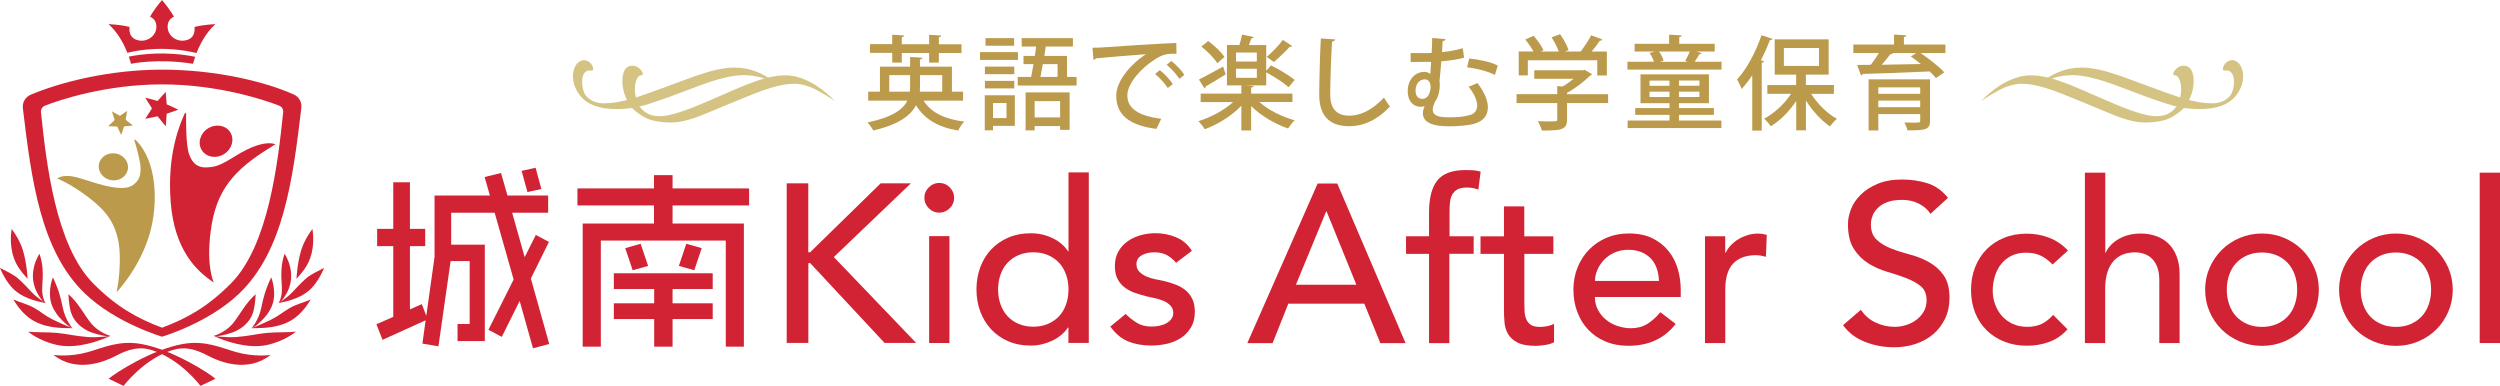 <?xml version="1.0" encoding="UTF-8"?>
<svg id="_レイヤー_1" data-name="レイヤー 1" xmlns="http://www.w3.org/2000/svg" viewBox="0 0 372.98 57.58">
  <defs>
    <style>
      .cls-1, .cls-2 {
        fill-rule: evenodd;
      }

      .cls-1, .cls-3 {
        fill: #d22334;
      }

      .cls-2 {
        fill: #d5c383;
      }

      .cls-4 {
        fill: #bb9a4b;
      }
    </style>
  </defs>
  <path class="cls-4" d="M8.52,26.62s1.89,.71,4.62,2.77c2.73,2.07,3.99,3.86,4.53,6.66,.48,2.53,.03,6.28-.29,7.57,0,0,3.38-3.49,4.91-8.6,1.41-4.72,1.11-11.12-2.08-14.16-.07-.07-.2-.01-.17,.08,.27,.8,.9,3.02,.93,4.08,.04,1.3-.3,1.99-1.13,2.58-1.26,.88-3.64,.35-6.55-.59-1.95-.63-3.49-1.14-4.76-.4Z"/>
  <path class="cls-3" d="M27.78,16.98c0-.12-.18-.15-.23-.04-.6,1.41-2.65,5.8-2.09,13.16,.55,7.2,3.85,10.34,6.44,12.05,0,0-1.32-2.64-.31-8.68,1.02-6.05,4.31-8.78,9.49-11.94,0,0-1.03-.57-3.46,.43-2.43,1-4.02,2.59-5.81,2.91-1.8,.32-2.95,.02-3.63-1.95-.41-1.18-.44-4.57-.41-5.93Z"/>
  <ellipse class="cls-4" cx="16.92" cy="24.89" rx="2.02" ry="2.19" transform="translate(-10.26 37.82) rotate(-81.24)"/>
  <ellipse class="cls-3" cx="32.23" cy="21.07" rx="2.51" ry="2.26" transform="translate(-6.27 20.47) rotate(-32.28)"/>
  <path class="cls-3" d="M24.18,10.39c-7.88,0-15.22,1.89-19.6,3.74-.79,.33-1.27,1.15-1.17,2,1.29,10.85,2.68,21.32,9.24,27.64,4.59,4.43,11.53,6.46,11.53,6.46,0,0,6.93-2.03,11.53-6.46,6.57-6.33,7.96-16.82,9.25-27.69,.1-.84-.36-1.64-1.13-1.98-4.33-1.95-11.74-3.71-19.64-3.71Zm10.25,31.92c-3.46,3.47-6.52,5.18-10.25,6.58-3.73-1.4-6.8-3.11-10.25-6.58-5.66-5.68-7.03-18.08-7.82-25.58-.04-.41,.2-.8,.59-.96,2.08-.83,9.06-3.18,17.48-3.18s15.4,2.36,17.48,3.18c.39,.16,.64,.54,.59,.96-.79,7.5-2.16,19.9-7.82,25.58Z"/>
  <g>
    <path class="cls-1" d="M7.96,52.95s2.36,.37,5.15-.42c2.38-.68,4.65-1.78,7.9-1.22,4.7,.81,10.28,4.42,11.13,5.2l-2.23,1.06s-2.95-3.96-7.21-5.32c-1.94-.62-3.55-.15-5.46,.86-1.54,.81-5.79,2.6-9.28-.17Z"/>
    <path class="cls-1" d="M4.2,49.48s1.56,1.37,4.28,1.98c2.85,.64,6.26-.53,8-1.35,0,0-1.82,.29-3.4,.17-1.77-.13-3.16-.49-4.64-.62-1.48-.13-2.94-.04-4.24-.18Z"/>
    <path class="cls-1" d="M16.48,50.11s-1.64-.42-2.82-1.79c-1.04-1.23-1.87-3.04-3.45-4.43,0,0,.02,1.27,.31,2.46,.31,1.27,1.2,2.29,2.46,2.95,.88,.47,2.36,.8,3.12,.88l.38-.07Z"/>
    <path class="cls-1" d="M2,44.69s.91,1.68,2.38,2.76c2.11,1.54,4.66,1.49,6.44,1.52,0,0-1.47-.57-2.89-1.27-1.26-.62-1.6-1.04-2.74-1.71-1.15-.66-2.12-.83-3.18-1.3Z"/>
    <path class="cls-1" d="M10.82,48.97s-1.07-1.18-1.45-3.05c-.31-1.52-.6-2.67-1.48-4.54,0,0-.31,.72-.41,1.75-.17,1.87,.39,2.84,.91,3.62,.49,.73,1.42,1.6,2,2.01,.14,.1,.43,.21,.43,.21Z"/>
    <path class="cls-1" d="M0,39.98s.59,1.52,1.61,2.72c1.46,1.73,3.67,2.2,5.19,2.53,0,0-1.24-.76-2.09-1.66-.58-.61-1.03-1.12-1.87-1.9-.85-.78-1.9-1.19-2.84-1.7Z"/>
    <path class="cls-1" d="M1.74,34.17s-.25,1.29-.03,2.85c.31,2.15,1.27,3.34,2.41,4.57,0,0-.11-2.38-.74-4.37-.36-1.14-1.04-2.28-1.64-3.06Z"/>
    <path class="cls-1" d="M6.8,45.24s-.6-.88-.5-2.4c.15-2.09,.13-3.43-.41-4.98,0,0-.57,.84-.83,2-.3,1.38-.11,2.3,.16,3.09,.29,.85,.91,1.72,1.26,2.09l.32,.19Z"/>
  </g>
  <g>
    <path class="cls-1" d="M40.39,52.95s-2.36,.37-5.15-.42c-2.38-.68-4.65-1.78-7.9-1.22-4.7,.81-10.28,4.42-11.13,5.2l2.23,1.06s2.95-3.96,7.21-5.32c1.94-.62,3.55-.15,5.46,.86,1.54,.81,5.79,2.6,9.28-.17Z"/>
    <path class="cls-1" d="M44.15,49.48s-1.56,1.37-4.28,1.98c-2.85,.64-6.26-.53-8-1.35,0,0,1.82,.29,3.4,.17,1.77-.13,3.16-.49,4.64-.62,1.48-.13,2.94-.04,4.24-.18Z"/>
    <path class="cls-1" d="M31.87,50.11s1.64-.42,2.82-1.79c1.04-1.23,1.87-3.04,3.45-4.43,0,0-.02,1.27-.31,2.46-.31,1.27-1.2,2.29-2.46,2.95-.88,.47-2.36,.8-3.12,.88l-.38-.07Z"/>
    <path class="cls-1" d="M46.35,44.69s-.91,1.68-2.38,2.76c-2.11,1.54-4.66,1.49-6.44,1.52,0,0,1.47-.57,2.89-1.27,1.26-.62,1.6-1.04,2.74-1.71,1.15-.66,2.12-.83,3.18-1.3Z"/>
    <path class="cls-1" d="M37.53,48.97s1.07-1.18,1.45-3.05c.31-1.52,.6-2.67,1.48-4.54,0,0,.31,.72,.41,1.75,.17,1.87-.39,2.84-.91,3.62-.49,.73-1.42,1.6-2,2.01-.14,.1-.43,.21-.43,.21Z"/>
    <path class="cls-1" d="M48.35,39.98s-.59,1.52-1.61,2.72c-1.46,1.73-3.67,2.2-5.19,2.53,0,0,1.24-.76,2.09-1.66,.58-.61,1.03-1.12,1.87-1.9,.85-.78,1.9-1.19,2.84-1.7Z"/>
    <path class="cls-1" d="M46.61,34.17s.25,1.29,.03,2.85c-.31,2.15-1.27,3.34-2.41,4.57,0,0,.11-2.38,.74-4.37,.36-1.14,1.04-2.28,1.64-3.06Z"/>
    <path class="cls-1" d="M41.55,45.24s.6-.88,.5-2.4c-.15-2.09-.13-3.43,.41-4.98,0,0,.57,.84,.83,2,.3,1.38,.11,2.3-.16,3.09-.29,.85-.91,1.72-1.26,2.09l-.32,.19Z"/>
  </g>
  <polygon class="cls-3" points="24.72 13.71 24.87 15.56 26.61 16.36 24.87 16.97 24.73 18.85 23.51 17.35 21.67 17.73 22.67 16.17 21.66 14.56 23.51 15.06 24.72 13.71"/>
  <polygon class="cls-4" points="18.97 16.55 18.75 17.87 19.83 18.73 18.51 18.86 18.08 20.14 17.49 18.88 16.14 18.83 17.11 17.91 16.69 16.61 17.89 17.28 18.97 16.55"/>
  <g>
    <path class="cls-3" d="M32.15,3.6s-1.94,.08-3.14,.43c0,0,.37,1.92-1.71,2.04-1.22,.07-2.48-.97-2.27-2.4,.13-.91,.92-1.17,.92-1.17,0,0-.46-.94-1.78-2.49-1.33,1.55-1.78,2.49-1.78,2.49,0,0,.79,.26,.92,1.17,.21,1.43-1.05,2.46-2.27,2.4-2.07-.12-1.71-2.04-1.71-2.04-1.2-.35-3.14-.43-3.14-.43,1.42,1.26,2.31,3.01,2.81,4.28,1.7-.43,5.55-1.09,10.32,.03,.5-1.27,1.39-3.04,2.82-4.31Z"/>
    <path class="cls-3" d="M19.22,8.45c.23,.65,.32,1.07,.32,1.07,0,0,3.9-.86,9.26,0h0s.1-.42,.32-1.05c-4.49-.89-8.22-.37-9.9-.02Z"/>
  </g>
  <polygon class="cls-3" points="81.9 36.09 79.94 35.05 78.28 38.36 76.41 31.74 81.78 31.74 81.78 29.17 75.71 29.17 74.75 25.81 72.3 26.41 73.09 29.17 64.83 29.17 64.83 38.34 63.6 47.12 62.93 45.37 61.16 46.16 61.16 36.72 63.44 36.72 63.44 34.15 61.16 34.15 61.16 27.19 58.67 27.19 58.67 34.15 56.27 34.15 56.27 36.72 58.67 36.72 58.67 47.27 56.16 48.38 57.07 50.7 63.5 47.79 63.02 51.26 65.41 51.67 67.23 38.95 70.07 38.95 70.07 48.34 68.26 48.34 68.26 50.88 72.33 50.88 72.33 36.5 67.31 36.5 67.31 31.74 73.8 31.74 76.63 41.7 72.87 49.2 74.86 50.26 77.53 44.9 79.52 51.96 81.94 51.32 79.2 41.55 81.9 36.09"/>
  <polygon class="cls-3" points="80.77 28.2 79.91 25.03 77.82 25.49 78.69 28.65 80.77 28.2"/>
  <polygon class="cls-3" points="91.58 43.12 97.6 43.12 97.6 45.25 91.58 45.25 91.58 47.6 97.6 47.6 97.6 51.72 100.34 51.72 100.34 47.6 106.33 47.6 106.33 45.25 100.34 45.25 100.34 43.12 106.33 43.12 106.33 40.77 91.58 40.77 91.58 43.12"/>
  <polygon class="cls-3" points="102.39 36.37 101.28 39.67 103.58 40.32 104.69 37.02 102.39 36.37"/>
  <polygon class="cls-3" points="95.58 36.37 93.28 37.02 94.39 40.32 96.69 39.67 95.58 36.37"/>
  <polygon class="cls-3" points="100.34 26.13 97.57 26.13 97.57 28.11 86.15 28.11 86.15 30.65 97.57 30.65 97.57 33.35 86.93 33.35 86.93 51.72 89.64 51.72 89.64 35.89 108.28 35.89 108.28 51.72 110.98 51.72 110.98 33.35 100.34 33.35 100.34 30.65 111.76 30.65 111.76 28.11 100.34 28.11 100.34 26.13"/>
  <g>
    <path class="cls-3" d="M117.36,27.35h3.23v10.29h.27l10.53-10.29h4.51l-11.5,11,12.28,12.81h-4.71l-11.1-11.91h-.27v11.91h-3.23V27.35Z"/>
    <path class="cls-3" d="M137.91,29.51c0-.61,.22-1.13,.66-1.56,.44-.44,.96-.66,1.56-.66s1.13,.22,1.56,.66c.44,.44,.66,.96,.66,1.56s-.22,1.13-.66,1.56-.96,.66-1.56,.66-1.13-.22-1.56-.66c-.44-.44-.66-.96-.66-1.56Zm.71,5.72h3.03v15.94h-3.03v-15.94Z"/>
    <path class="cls-3" d="M162.43,51.16h-3.03v-2.29h-.07c-.58,.85-1.38,1.51-2.4,1.98-1.02,.47-2.07,.71-3.14,.71-1.23,0-2.35-.21-3.35-.64s-1.85-1.02-2.56-1.78c-.71-.76-1.25-1.65-1.63-2.66s-.57-2.11-.57-3.3,.19-2.29,.57-3.31c.38-1.02,.92-1.91,1.63-2.66,.71-.75,1.56-1.34,2.56-1.77,1-.43,2.11-.64,3.35-.64,1.14,0,2.22,.24,3.23,.72,1.01,.48,1.78,1.14,2.32,1.97h.07v-11.77h3.03v25.42Zm-8.27-2.42c.81,0,1.54-.14,2.19-.42s1.2-.66,1.65-1.14c.45-.48,.8-1.06,1.04-1.75,.25-.68,.37-1.43,.37-2.24s-.12-1.55-.37-2.24c-.25-.68-.59-1.27-1.04-1.75-.45-.48-1-.86-1.65-1.14-.65-.28-1.38-.42-2.19-.42s-1.54,.14-2.19,.42c-.65,.28-1.2,.66-1.65,1.14-.45,.48-.8,1.07-1.04,1.75-.25,.68-.37,1.43-.37,2.24s.12,1.55,.37,2.24c.25,.68,.59,1.27,1.04,1.75,.45,.48,1,.86,1.65,1.14s1.38,.42,2.19,.42Z"/>
    <path class="cls-3" d="M175.47,39.22c-.36-.45-.8-.82-1.33-1.13-.53-.3-1.17-.45-1.93-.45-.72,0-1.34,.15-1.87,.45-.53,.3-.79,.75-.79,1.33,0,.47,.15,.85,.45,1.14,.3,.29,.66,.53,1.08,.71,.41,.18,.86,.31,1.33,.4,.47,.09,.87,.17,1.21,.24,.65,.16,1.26,.35,1.83,.57,.57,.22,1.06,.52,1.48,.87,.41,.36,.74,.8,.98,1.31,.24,.52,.35,1.14,.35,1.88,0,.9-.19,1.67-.57,2.3s-.87,1.16-1.48,1.56c-.61,.4-1.29,.7-2.07,.88-.77,.18-1.55,.27-2.34,.27-1.32,0-2.48-.2-3.48-.61-1-.4-1.89-1.14-2.67-2.22l2.29-1.88c.49,.49,1.04,.93,1.65,1.31,.61,.38,1.35,.57,2.22,.57,.38,0,.77-.04,1.16-.12,.39-.08,.74-.2,1.04-.37s.55-.38,.74-.64c.19-.26,.29-.55,.29-.89,0-.45-.14-.82-.42-1.11-.28-.29-.62-.52-1.01-.69-.39-.17-.81-.3-1.24-.4-.44-.1-.82-.18-1.16-.25-.65-.16-1.27-.34-1.85-.54-.58-.2-1.1-.47-1.55-.81-.45-.34-.81-.76-1.08-1.28s-.4-1.15-.4-1.92c0-.83,.17-1.55,.52-2.17,.35-.62,.81-1.13,1.38-1.53,.57-.4,1.22-.71,1.95-.91s1.46-.3,2.2-.3c1.08,0,2.11,.2,3.09,.61s1.77,1.08,2.35,2.02l-2.35,1.78Z"/>
  </g>
  <g>
    <path class="cls-2" d="M114.42,11.93c.65,.31,1,.57,1,.57,.13-.02,.27-.04,.4-.06-2.08-1.66-4.16-2.36-6.19-2.36-1.8,0-3.53,.46-5.82,1.24-1.73,.6-7.16,2.69-9.35,3.35-2.01,.59-3.15,.74-4.45,.74h-.02c-.89,0-1.94-.32-2.6-1.17-.6-.77-.86-3.04,.06-3.58,.25-.15,.53-.16,.8-.13,.06,0,.13,.02,.18-.03,.11-.08,.09-.29,.04-.45-.14-.45-.45-.79-.8-.95-.73-.33-1.49,.02-1.9,.89-.39,.82-.36,1.91-.05,2.79,1.1,3.09,4.19,3.52,6.43,3.49,1.89-.02,3.19-.26,5.57-1.07,2.38-.76,6.76-2.53,8.3-3.02,1.71-.53,3.34-.97,4.96-.97,1.11,0,2.61,.23,3.44,.72Z"/>
    <path class="cls-2" d="M113.56,13.58c1.71-.59,3.34-1.08,4.96-1.08,1.11,0,2.27,.43,2.75,.64,1.15,.59,2.37,1.28,3.19,1.89,.02,.01,.04,.02,.06,.03-2.37-2.48-5.03-3.82-7.35-3.82-1.8,0-3.53,.51-5.82,1.39-1.73,.67-6.97,3.1-9.15,3.84-1.95,.64-4.68,1.67-6.47-.2-.84-.88-1.23-2.58-.88-4.04,.12-.5,.41-.95,.76-.99,.1-.01,.21,0,.27-.13,.06-.14-.01-.33-.1-.45-.52-.77-1.33-1.06-2.03-.73-.99,.47-1.03,2.29-.74,3.52s.94,2.44,1.74,3.08c1.31,1.05,2.12,1.39,3.36,1.59,2.59,.42,4.26,.03,7.16-1.16,2.35-.97,6.76-2.82,8.3-3.38Z"/>
  </g>
  <g>
    <path class="cls-2" d="M305.72,11.93c-.65,.31-1,.57-1,.57-.13-.02-.27-.04-.4-.06,2.08-1.66,4.16-2.36,6.19-2.36,1.8,0,3.53,.46,5.82,1.24,1.73,.6,7.16,2.69,9.35,3.35,2.01,.59,3.15,.74,4.45,.74h.02c.89,0,1.94-.32,2.6-1.17,.6-.77,.86-3.04-.06-3.58-.25-.15-.53-.16-.8-.13-.06,0-.13,.02-.18-.03-.11-.08-.09-.29-.04-.45,.14-.45,.45-.79,.8-.95,.73-.33,1.49,.02,1.9,.89,.39,.82,.36,1.91,.05,2.79-1.1,3.09-4.19,3.52-6.43,3.49-1.89-.02-3.19-.26-5.57-1.07-2.38-.76-6.76-2.53-8.3-3.02-1.71-.53-3.34-.97-4.96-.97-1.11,0-2.61,.23-3.44,.72Z"/>
    <path class="cls-2" d="M306.57,13.58c-1.71-.59-3.34-1.08-4.96-1.08-1.11,0-2.27,.43-2.75,.64-1.15,.59-2.37,1.28-3.19,1.89-.02,.01-.04,.02-.06,.03,2.37-2.48,5.03-3.82,7.35-3.82,1.8,0,3.53,.51,5.82,1.39,1.73,.67,6.97,3.1,9.15,3.84,1.95,.64,4.68,1.67,6.47-.2,.84-.88,1.23-2.58,.88-4.04-.12-.5-.41-.95-.76-.99-.1-.01-.21,0-.27-.13-.06-.14,.01-.33,.1-.45,.52-.77,1.33-1.06,2.03-.73,.99,.47,1.03,2.29,.74,3.52s-.94,2.44-1.74,3.08c-1.31,1.05-2.12,1.39-3.36,1.59-2.59,.42-4.26,.03-7.16-1.16-2.35-.97-6.76-2.82-8.3-3.38Z"/>
  </g>
  <g>
    <path class="cls-3" d="M196.58,27.38h2.93l10.19,23.81h-3.77l-2.39-5.89h-11.33l-2.35,5.89h-3.77l10.49-23.81Zm5.78,15.1l-4.44-10.93h-.07l-4.51,10.93h9.01Z"/>
    <path class="cls-3" d="M213.2,37.87h-3.43v-2.62h3.43v-3.56c0-2.13,.41-3.72,1.23-4.76,.82-1.04,2.23-1.56,4.22-1.56,.34,0,.69,.01,1.06,.03s.77,.09,1.19,.2l-.34,2.69c-.29-.11-.57-.19-.84-.24-.27-.04-.56-.07-.87-.07-.56,0-1.01,.08-1.35,.25-.34,.17-.6,.41-.79,.72-.19,.31-.31,.69-.37,1.13-.06,.44-.08,.94-.08,1.5v3.67h3.6v2.62h-3.63v13.32h-3.03v-13.32Z"/>
    <path class="cls-3" d="M231.76,37.87h-4.34v7.23c0,.45,.01,.89,.03,1.33,.02,.44,.11,.83,.25,1.18,.15,.35,.37,.63,.67,.84,.3,.21,.75,.32,1.33,.32,.36,0,.73-.03,1.11-.1,.38-.07,.73-.19,1.04-.37v2.76c-.36,.2-.82,.34-1.4,.42-.57,.08-1.01,.12-1.33,.12-1.17,0-2.07-.16-2.71-.49-.64-.33-1.11-.75-1.41-1.26-.3-.51-.48-1.09-.54-1.73s-.08-1.28-.08-1.93v-8.31h-3.5v-2.62h3.5v-4.47h3.03v4.47h4.34v2.62Z"/>
    <path class="cls-3" d="M237.95,44.33c0,.69,.15,1.33,.45,1.9,.3,.57,.7,1.06,1.19,1.46,.49,.4,1.06,.72,1.72,.94,.65,.22,1.32,.34,2.02,.34,.94,0,1.76-.22,2.46-.66,.69-.44,1.33-1.01,1.92-1.73l2.29,1.75c-1.68,2.17-4.04,3.26-7.06,3.26-1.26,0-2.39-.21-3.41-.64-1.02-.43-1.88-1.01-2.59-1.77-.71-.75-1.25-1.64-1.63-2.66-.38-1.02-.57-2.12-.57-3.31s.21-2.29,.62-3.31c.41-1.02,.99-1.91,1.72-2.66,.73-.75,1.6-1.34,2.61-1.77,1.01-.43,2.11-.64,3.3-.64,1.41,0,2.61,.25,3.58,.74,.98,.49,1.78,1.14,2.4,1.93,.63,.8,1.08,1.69,1.36,2.69,.28,1,.42,2.01,.42,3.04v1.08h-12.78Zm9.55-2.42c-.02-.67-.13-1.29-.32-1.85-.19-.56-.48-1.05-.86-1.46s-.86-.74-1.43-.98-1.24-.35-2-.35-1.42,.14-2.03,.42c-.62,.28-1.14,.64-1.56,1.09-.43,.45-.76,.95-.99,1.5-.24,.55-.35,1.09-.35,1.63h9.55Z"/>
    <path class="cls-3" d="M254.36,35.25h3.03v2.46h.07c.2-.43,.47-.81,.81-1.16,.34-.35,.71-.64,1.13-.89,.41-.25,.87-.44,1.36-.59s.99-.22,1.48-.22,.94,.07,1.35,.2l-.13,3.26c-.25-.07-.49-.12-.74-.17-.25-.04-.49-.07-.74-.07-1.48,0-2.61,.42-3.4,1.24-.79,.83-1.18,2.12-1.18,3.87v8h-3.03v-15.94Z"/>
    <path class="cls-3" d="M277.63,46.21c.58,.88,1.33,1.52,2.24,1.93,.91,.42,1.84,.62,2.81,.62,.54,0,1.09-.08,1.65-.25,.56-.17,1.07-.42,1.53-.76,.46-.34,.84-.75,1.13-1.24,.29-.49,.44-1.06,.44-1.71,0-.92-.29-1.62-.87-2.1-.58-.48-1.31-.88-2.17-1.21-.86-.33-1.81-.64-2.83-.94-1.02-.3-1.96-.72-2.82-1.26-.86-.54-1.59-1.26-2.17-2.17-.58-.91-.87-2.14-.87-3.68,0-.7,.15-1.43,.45-2.22s.78-1.5,1.43-2.15,1.49-1.19,2.51-1.63c1.02-.44,2.25-.66,3.68-.66,1.3,0,2.54,.18,3.73,.54,1.19,.36,2.23,1.09,3.13,2.19l-2.62,2.39c-.4-.63-.98-1.13-1.72-1.51-.74-.38-1.58-.57-2.52-.57s-1.64,.12-2.24,.35-1.07,.54-1.43,.91c-.36,.37-.61,.77-.76,1.19-.15,.43-.22,.82-.22,1.18,0,1.01,.29,1.78,.87,2.32,.58,.54,1.31,.98,2.17,1.31,.86,.34,1.8,.64,2.83,.91,1.02,.27,1.96,.64,2.82,1.13,.86,.48,1.59,1.13,2.17,1.95,.58,.82,.87,1.95,.87,3.38,0,1.14-.22,2.17-.66,3.09-.44,.92-1.03,1.69-1.77,2.32-.74,.63-1.61,1.11-2.62,1.45-1.01,.34-2.08,.5-3.23,.5-1.52,0-2.97-.27-4.34-.81-1.37-.54-2.46-1.37-3.26-2.49l2.66-2.29Z"/>
    <path class="cls-3" d="M306.25,39.48c-.56-.58-1.15-1.03-1.77-1.33-.62-.3-1.35-.45-2.2-.45s-1.55,.15-2.17,.45c-.62,.3-1.13,.72-1.55,1.24-.42,.53-.73,1.13-.94,1.82-.21,.68-.32,1.4-.32,2.14s.12,1.44,.37,2.1c.25,.66,.59,1.24,1.04,1.73,.45,.49,.99,.88,1.61,1.16,.63,.28,1.33,.42,2.12,.42,.85,0,1.58-.15,2.19-.45,.6-.3,1.17-.75,1.68-1.33l2.15,2.15c-.79,.88-1.7,1.5-2.74,1.88s-2.15,.57-3.31,.57c-1.23,0-2.36-.2-3.38-.61-1.02-.4-1.9-.97-2.64-1.7-.74-.73-1.31-1.6-1.72-2.62-.4-1.02-.61-2.15-.61-3.38s.2-2.37,.61-3.4c.4-1.03,.97-1.92,1.7-2.66s1.6-1.32,2.62-1.73c1.02-.42,2.16-.62,3.41-.62,1.17,0,2.28,.21,3.35,.62,1.06,.42,1.99,1.05,2.77,1.9l-2.29,2.08Z"/>
    <path class="cls-3" d="M311.06,25.76h3.03v11.94h.07c.38-.85,1.04-1.54,1.98-2.07,.94-.53,2.03-.79,3.26-.79,.76,0,1.5,.12,2.2,.35,.71,.24,1.32,.6,1.85,1.09,.53,.49,.95,1.13,1.26,1.9s.47,1.69,.47,2.74v10.26h-3.03v-9.42c0-.74-.1-1.37-.3-1.9-.2-.53-.47-.95-.81-1.28s-.72-.56-1.16-.71c-.44-.15-.89-.22-1.36-.22-.63,0-1.21,.1-1.75,.3-.54,.2-1.01,.52-1.41,.96-.4,.44-.72,.99-.94,1.67s-.34,1.47-.34,2.39v8.21h-3.03V25.76Z"/>
    <path class="cls-3" d="M328.99,43.22c0-1.17,.22-2.25,.66-3.26,.44-1.01,1.04-1.89,1.8-2.66,.76-.76,1.66-1.36,2.69-1.8,1.03-.44,2.14-.66,3.33-.66s2.3,.22,3.33,.66c1.03,.44,1.93,1.04,2.69,1.8,.76,.76,1.36,1.65,1.8,2.66,.44,1.01,.66,2.1,.66,3.26s-.22,2.26-.66,3.28c-.44,1.02-1.04,1.91-1.8,2.66-.76,.75-1.66,1.35-2.69,1.78-1.03,.44-2.14,.66-3.33,.66s-2.3-.22-3.33-.66c-1.03-.44-1.93-1.03-2.69-1.78-.76-.75-1.36-1.64-1.8-2.66-.44-1.02-.66-2.11-.66-3.28Zm3.23,0c0,.81,.12,1.55,.37,2.24,.25,.68,.59,1.27,1.04,1.75,.45,.48,1,.86,1.65,1.14s1.38,.42,2.19,.42,1.54-.14,2.19-.42,1.2-.66,1.65-1.14c.45-.48,.8-1.06,1.04-1.75,.25-.68,.37-1.43,.37-2.24s-.12-1.55-.37-2.24c-.25-.68-.59-1.27-1.04-1.75-.45-.48-1-.86-1.65-1.14-.65-.28-1.38-.42-2.19-.42s-1.54,.14-2.19,.42c-.65,.28-1.2,.66-1.65,1.14-.45,.48-.8,1.07-1.04,1.75-.25,.68-.37,1.43-.37,2.24Z"/>
    <path class="cls-3" d="M348.97,43.22c0-1.17,.22-2.25,.66-3.26,.44-1.01,1.04-1.89,1.8-2.66,.76-.76,1.66-1.36,2.69-1.8,1.03-.44,2.14-.66,3.33-.66s2.3,.22,3.33,.66c1.03,.44,1.93,1.04,2.69,1.8,.76,.76,1.36,1.65,1.8,2.66,.44,1.01,.66,2.1,.66,3.26s-.22,2.26-.66,3.28c-.44,1.02-1.04,1.91-1.8,2.66-.76,.75-1.66,1.35-2.69,1.78-1.03,.44-2.14,.66-3.33,.66s-2.3-.22-3.33-.66c-1.03-.44-1.93-1.03-2.69-1.78-.76-.75-1.36-1.64-1.8-2.66-.44-1.02-.66-2.11-.66-3.28Zm3.23,0c0,.81,.12,1.55,.37,2.24,.25,.68,.59,1.27,1.04,1.75,.45,.48,1,.86,1.65,1.14s1.38,.42,2.19,.42,1.54-.14,2.19-.42,1.2-.66,1.65-1.14c.45-.48,.8-1.06,1.04-1.75,.25-.68,.37-1.43,.37-2.24s-.12-1.55-.37-2.24c-.25-.68-.59-1.27-1.04-1.75-.45-.48-1-.86-1.65-1.14-.65-.28-1.38-.42-2.19-.42s-1.54,.14-2.19,.42c-.65,.28-1.2,.66-1.65,1.14-.45,.48-.8,1.07-1.04,1.75-.25,.68-.37,1.43-.37,2.24Z"/>
    <path class="cls-3" d="M369.95,25.76h3.03v25.42h-3.03V25.76Z"/>
  </g>
  <g>
    <path class="cls-4" d="M143.69,15.02h-5.9c1.11,1.77,3.14,2.76,6.07,3.12-.32,.32-.72,.91-.9,1.34-3-.5-5.02-1.69-6.3-3.78-.79,1.54-2.58,2.88-6.37,3.77-.17-.32-.55-.88-.87-1.2,3.73-.78,5.3-1.94,5.95-3.25h-5.84v-1.34h1.75v-3.73h4.5v-1.45l1.84,.11c-.02,.12-.12,.23-.37,.26v1.08h4.77v3.73h1.66v1.34Zm-10.58-5.7v-1.43h-3.32v-1.31h3.32v-1.4l1.78,.11c-.02,.12-.11,.21-.35,.26v1.04h4.08v-1.4l1.8,.11c-.02,.14-.11,.21-.35,.26v1.04h3.38v1.31h-3.38v1.43h-1.45v-1.43h-4.08v1.43h-1.43Zm-.44,4.36h3.06c.03-.26,.05-.53,.05-.79v-1.68h-3.11v2.47Zm7.9-2.47h-3.31v1.69c0,.26-.02,.52-.03,.78h3.34v-2.47Z"/>
    <path class="cls-4" d="M151.87,7.78v1.16h-5.66v-1.16h5.66Zm-.46,6.43v4.57h-3.26v.66h-1.23v-5.23h4.5Zm-.09-4.27v1.13h-4.38v-1.13h4.38Zm-4.38,3.25v-1.13h4.38v1.13h-4.38Zm4.36-7.5v1.13h-4.27v-1.13h4.27Zm-1.14,9.68h-2.01v2.24h2.01v-2.24Zm9.01-3.89h1.45v1.28h-8.78v-1.28h2l.35-1.91h-1.49v-1.23h1.69c.08-.47,.14-.95,.2-1.4h-2.16v-1.25h7.64v1.25h-4.05c-.06,.44-.14,.91-.21,1.4h3.38v3.14Zm-6.16,7.97v-5.67h6.57v5.59h-1.42v-.56h-3.8v.64h-1.36Zm5.15-4.36h-3.8v2.42h3.8v-2.42Zm-.38-5.52h-2.2l-.35,1.91h2.55v-1.91Z"/>
    <path class="cls-4" d="M162.98,7.12c.46,0,1.11-.01,1.54-.05,1.55-.12,8.69-.59,10.98-.66l.02,1.62c-1.25-.05-2.06,.05-3.23,.84-1.97,1.25-4.1,3.52-4.1,5.37s1.51,3.05,5.06,3.48l-.73,1.51c-4.34-.56-5.99-2.3-5.99-4.97,0-2,1.91-4.51,4.42-6.17-1.78,.14-5.78,.44-7.44,.61-.05,.11-.23,.21-.37,.24l-.15-1.81Zm10.05,3.34c.69,.53,1.52,1.43,1.95,2.09l-.75,.58c-.38-.61-1.3-1.62-1.89-2.09l.69-.58Zm1.72-1.36c.72,.56,1.54,1.4,1.95,2.07l-.73,.59c-.38-.58-1.23-1.55-1.91-2.09l.69-.58Z"/>
    <path class="cls-4" d="M192.83,15.22h-4.94c1.33,1.19,3.35,2.21,5.27,2.73-.32,.29-.76,.85-.98,1.22-1.98-.67-4.07-1.91-5.52-3.35v3.64h-1.46v-3.69c-1.43,1.51-3.51,2.8-5.46,3.51-.21-.37-.66-.92-.96-1.2,1.86-.56,3.86-1.63,5.18-2.85h-4.83v-1.27h6.07v-1.22h-2.15V6.71h1.86c.15-.5,.32-1.1,.4-1.55l1.75,.37c-.03,.11-.15,.17-.35,.17-.11,.3-.24,.67-.38,1.02h2.58v3.84l.72-.81c1.16,.58,2.74,1.51,3.52,2.18l-.9,1.08c-.7-.64-2.15-1.58-3.34-2.22v1.95h-3.19s1.31,.08,1.31,.08c-.02,.12-.12,.21-.37,.24v.9h6.16v1.27Zm-13.96-3.35c.92-.46,2.27-1.2,3.61-1.94l.38,1.17c-1.08,.67-2.24,1.36-3,1.8,.02,.12-.05,.23-.15,.3l-.84-1.34Zm1.37-5.75c.93,.66,1.98,1.65,2.44,2.38l-1.07,.93c-.44-.73-1.46-1.77-2.38-2.48l1.01-.82Zm4.16,1.72v1.34h3.11v-1.34h-3.11Zm0,2.41v1.36h3.11v-1.36h-3.11Zm8.41-3.38c-.06,.09-.21,.12-.38,.09-.61,.7-1.63,1.66-2.38,2.29,0-.02-1.07-.76-1.07-.76,.78-.64,1.81-1.72,2.41-2.54l1.42,.93Z"/>
    <path class="cls-4" d="M199.2,5.87c-.03,.18-.17,.3-.47,.34-.12,1.92-.27,5.7-.27,7.94,0,2.12,1.05,3.11,2.82,3.11,1.68,0,3.46-.84,5.2-2.7,.18,.33,.67,1.08,.9,1.33-1.84,1.97-3.92,2.94-6.11,2.94-3.09,0-4.45-1.74-4.45-4.68,0-1.98,.12-6.55,.24-8.41l2.15,.14Z"/>
    <path class="cls-4" d="M215.67,5.83c-.02,.17-.17,.26-.44,.32-.02,.52-.05,1.07-.09,1.63,1.14-.12,2.21-.32,3.09-.59l.2,1.42c-.84,.24-2.06,.44-3.4,.53-.09,1.19-.2,2.27-.27,2.99,.03,.17,.05,.37,.05,.56,0,.82-.24,1.83-.66,2.39-.27,.5-.4,.93-.4,1.25,0,1.04,1.11,1.17,2.48,1.17,1.05,0,2.1-.05,3.11-.35,.64-.18,1.04-.67,1.04-1.4s-.38-1.68-1.27-2.82c.38-.14,.9-.33,1.3-.55,1.05,1.34,1.57,2.61,1.57,3.64,0,1.19-.69,2.07-2.03,2.44-1.07,.3-2.71,.38-3.52,.38-1.27,0-4.15,0-4.15-1.95,0-.32,.09-.67,.26-1.05-.2,.06-.41,.09-.61,.09-.99,0-1.91-.75-1.91-2.3,0-1.97,1.3-2.91,2.47-2.91,.34,0,.67,.12,.9,.32,.03-.5,.09-1.16,.12-1.81h-.84c-.62,0-1.45,.02-2.21,.02v-1.34c.64,0,1.49,.02,2.23,.02,.3,0,.61-.02,.9-.03,.05-.81,.08-1.59,.08-2.23l2,.17Zm-2.24,7.15c0-.62-.27-1.14-.84-1.14-.84,0-1.4,.66-1.4,1.69,0,.75,.37,1.22,.98,1.22,1.16,0,1.27-1.52,1.27-1.77Zm9.6-1.8c-1.11-.56-2.76-.98-4.15-1.14l.31-1.31c1.49,.14,3.17,.5,4.27,1.05l-.43,1.4Z"/>
    <path class="cls-4" d="M239.92,14.04v1.34h-6.13v2.45c0,1.52-.79,1.65-3.75,1.65-.11-.41-.38-1.02-.61-1.4,.66,.03,1.31,.03,1.8,.03,1.02,0,1.1,0,1.1-.32v-2.41h-6.07v-1.34h6.07v-1.19l.82,.05c.56-.33,1.11-.73,1.6-1.14h-5.85v-1.28h7.29l.24-.06,1.11,.67c-.06,.09-.18,.14-.29,.17-.84,.84-2.15,1.88-3.46,2.59v.2h6.13Zm-11.98-5.06v2.27h-1.36v-3.57h2.2c-.3-.56-.78-1.25-1.22-1.78l1.23-.56c.58,.64,1.22,1.54,1.48,2.15l-.41,.2h2.7c-.23-.64-.66-1.48-1.08-2.12l1.27-.47c.52,.73,1.07,1.71,1.27,2.38l-.53,.21h2.33c.56-.72,1.19-1.68,1.57-2.42,1.51,.55,1.6,.59,1.68,.64-.06,.12-.18,.17-.38,.15-.32,.49-.78,1.08-1.23,1.63h2.27v3.57h-1.43v-2.27h-10.33Z"/>
    <path class="cls-4" d="M253.9,7.93c-.05,.11-.17,.15-.35,.15-.18,.33-.46,.76-.72,1.13h4.01v1.17h-14.04v-1.17h3.95c-.12-.41-.38-.93-.64-1.31l.79-.21h-3.03v-1.16h5.15v-1.36l1.88,.11c-.02,.12-.11,.21-.37,.26v.99h5.29v1.16h-2.7l.78,.24Zm-3.41,9.21v.84h6.33v1.13h-13.99v-1.13h6.25v-.84h-5.12v-1.02h5.12v-.72h-4.33v-4.31h10.21v4.31h-4.47v.72h5.21v1.02h-5.21Zm-4.39-5.12v.78h2.97v-.78h-2.97Zm0,2.45h2.97v-.79h-2.97v.79Zm5.67-5.26c-.12-.05-.24-.09-.35-.12,.23-.4,.5-.95,.69-1.4h-4.59c.31,.41,.58,.98,.67,1.36l-.53,.17h4.12Zm1.77,3.58v-.78h-3.05v.78h3.05Zm0,1.68v-.79h-3.05v.79h3.05Z"/>
    <path class="cls-4" d="M261.43,11.21c-.5,.76-1.04,1.46-1.57,2.07-.14-.35-.5-1.08-.7-1.43,1.39-1.49,2.79-4.05,3.64-6.6l1.65,.56c-.06,.12-.18,.17-.4,.17-.38,1.02-.84,2.04-1.34,3.02l.47,.14c-.02,.12-.12,.2-.34,.23v10.11h-1.42V11.21Zm12.18,2.79h-3.4c.95,1.51,2.42,2.96,3.84,3.73-.32,.26-.79,.78-1.02,1.14-1.3-.87-2.62-2.32-3.6-3.87v4.45h-1.45v-4.38c-1.04,1.56-2.41,2.94-3.8,3.77-.23-.35-.67-.87-.99-1.14,1.49-.76,3.02-2.18,4.02-3.7h-3.54v-1.31h4.3v-1.55h-3.2V5.87h8.05v5.26h-3.4v1.55h4.18v1.31Zm-7.47-6.84v2.68h5.24v-2.68h-5.24Z"/>
    <path class="cls-4" d="M290.24,6.64v1.28h-3.7c1.27,.85,2.76,2.03,3.54,2.88l-1.25,.84c-.24-.29-.56-.62-.94-.98-3.67,.18-7.52,.3-9.98,.37-.05,.14-.14,.21-.26,.23l-.58-1.57,2.04-.02c.41-.53,.85-1.17,1.2-1.75h-3.81v-1.28h6.08v-1.48l1.84,.11c-.02,.14-.12,.21-.37,.26v1.11h6.19Zm-2.3,5.2v6.17c0,1.31-.58,1.46-3.37,1.43-.06-.35-.27-.84-.44-1.17,.41,.01,.85,.03,1.22,.03,1.05,0,1.13,0,1.13-.3v-.98h-6.25v2.44h-1.45v-7.62h9.16Zm-1.46,1.19h-6.25v.96h6.25v-.96Zm-6.25,2.96h6.25v-.98h-6.25v.98Zm2.06-8.06l.09,.03c-.06,.11-.18,.15-.38,.15-.34,.46-.79,1.02-1.27,1.55,1.8-.03,3.84-.06,5.84-.11-.5-.41-1.02-.79-1.49-1.13l.81-.5h-3.6Z"/>
  </g>
</svg>